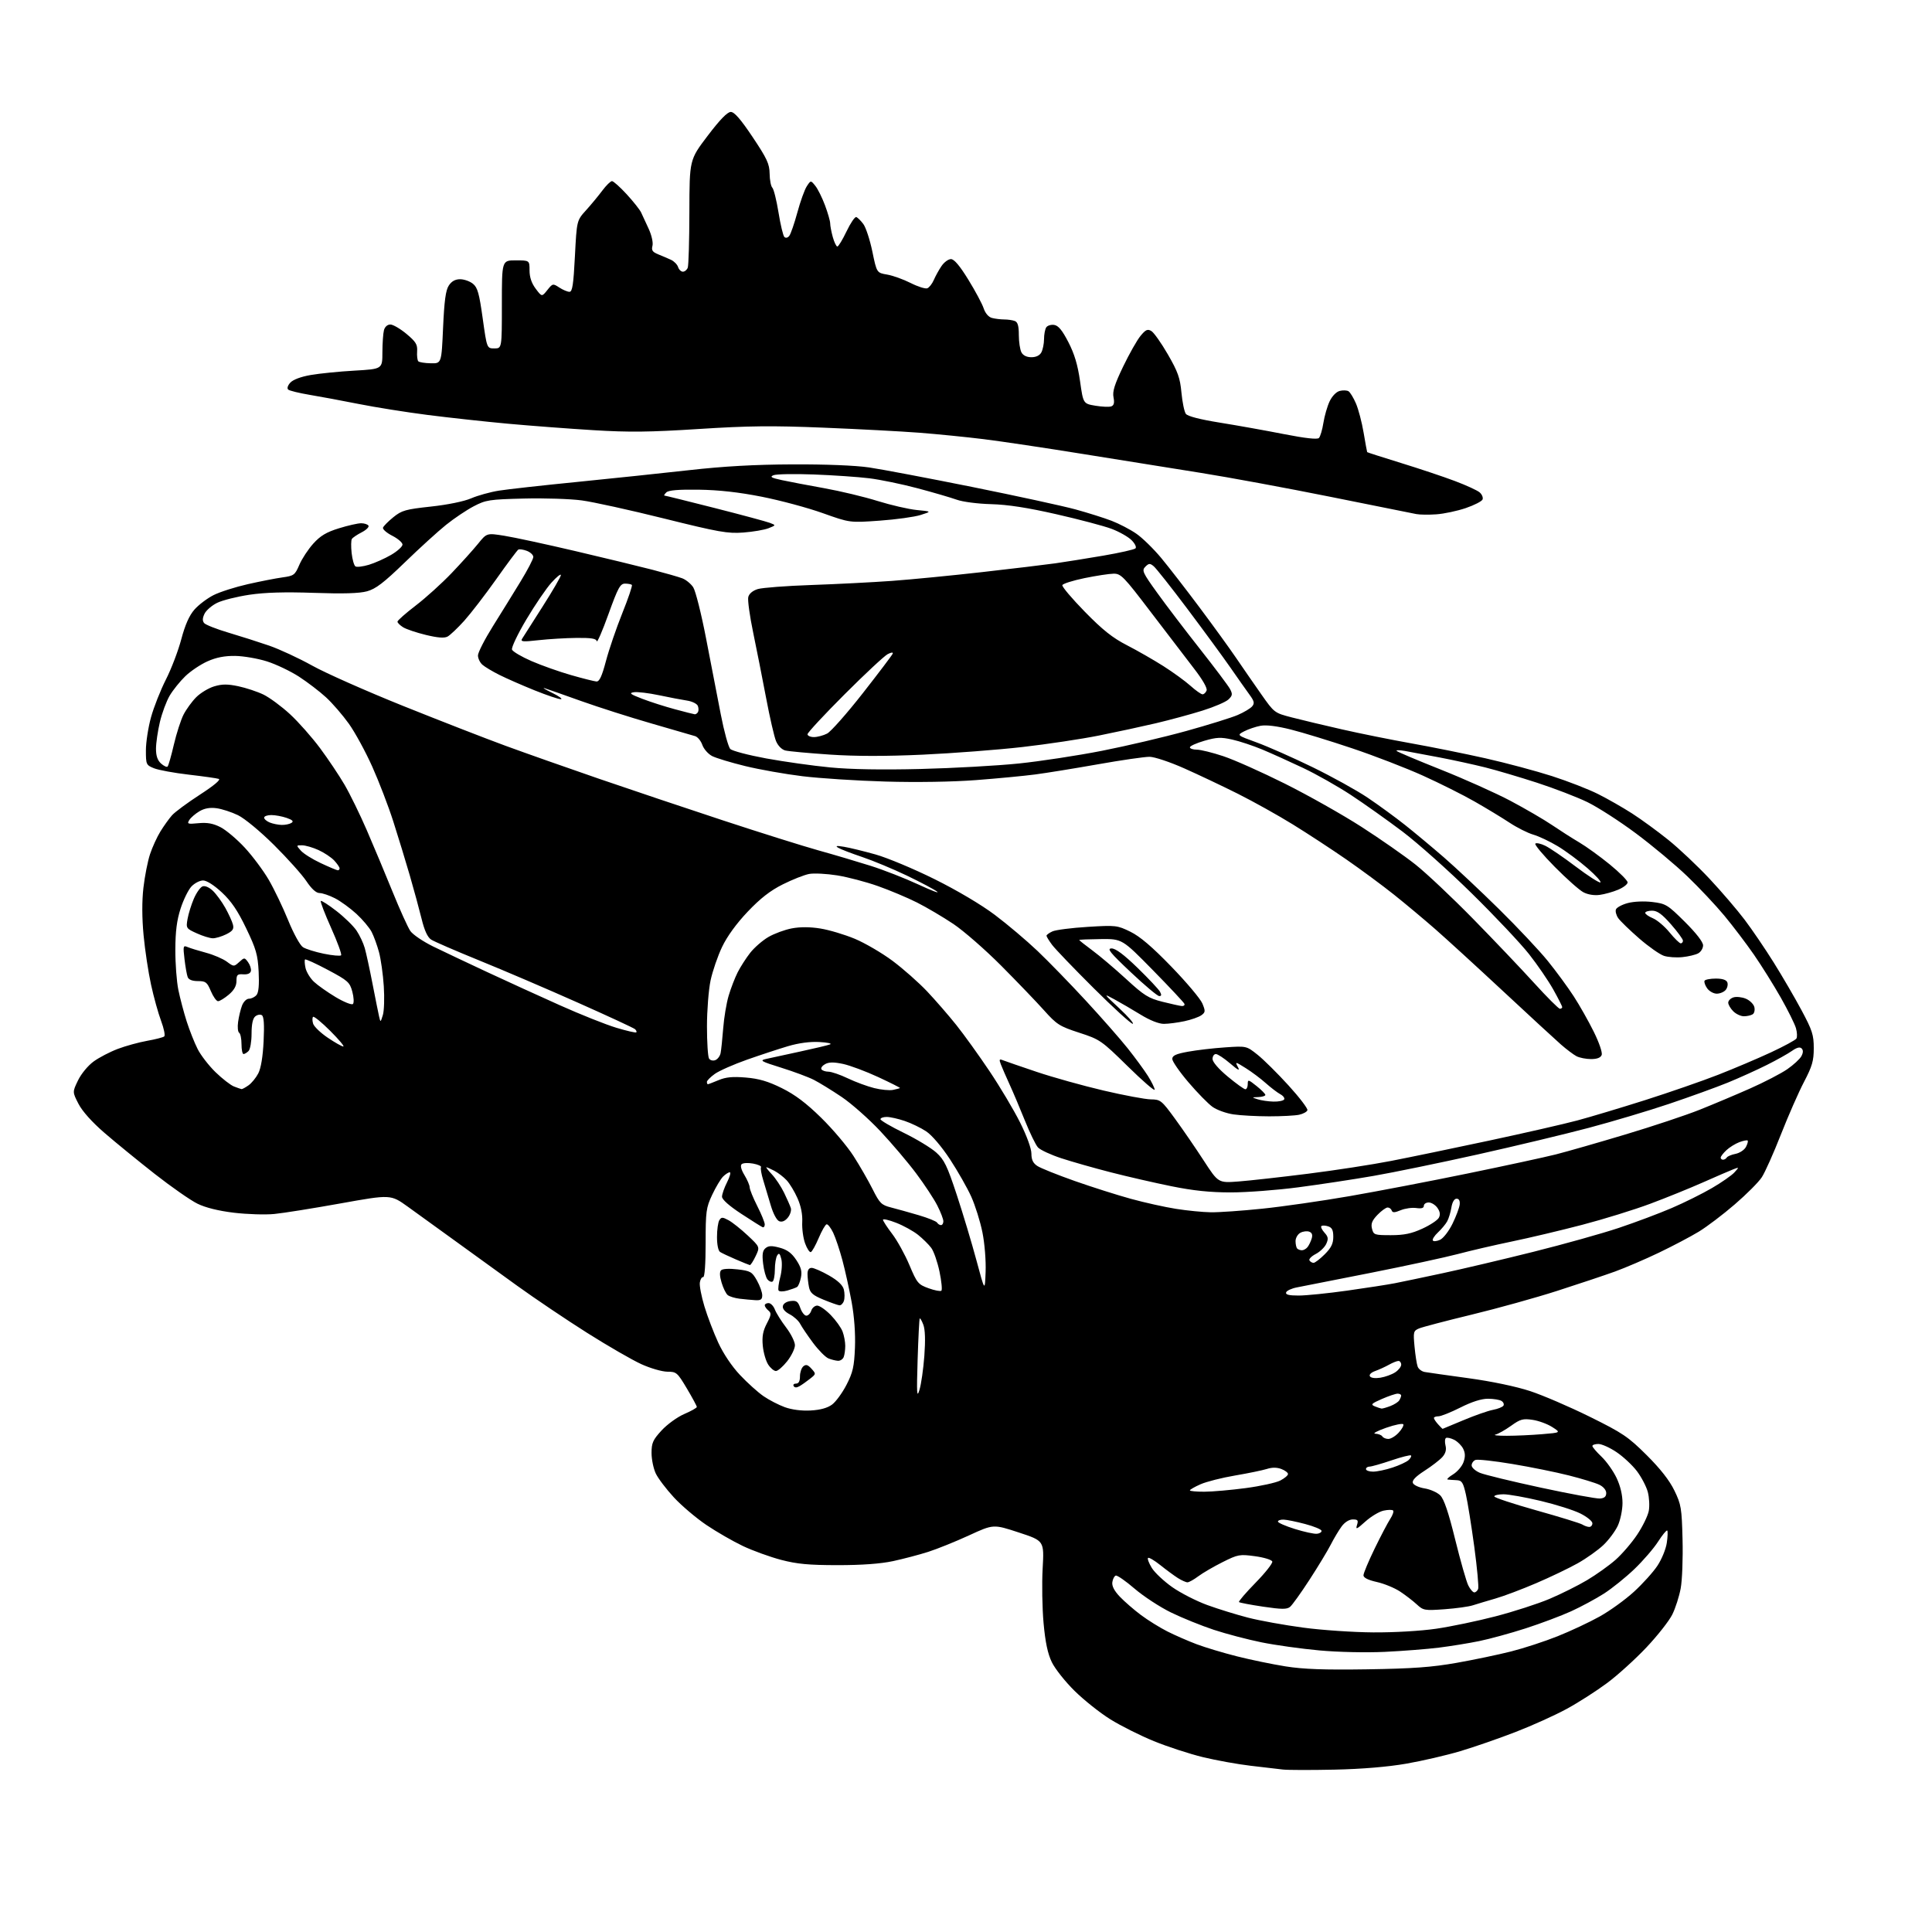 <?xml version="1.0" encoding="UTF-8" standalone="no"?>
<svg 
  version="1.1" 
  xmlns="http://www.w3.org/2000/svg" 
  xmlns:xlink="http://www.w3.org/1999/xlink" 
  xmlns:svg="http://www.w3.org/2000/svg"
  xmlns:rdf="http://www.w3.org/1999/02/22-rdf-syntax-ns#"
  xmlns:cc="http://creativecommons.org/ns#"
  xmlns:dc="http://purl.org/dc/elements/1.1/"
  viewBox="0 0 768 768"
  width="768"
  height="768"
>
<style>svg {background-color: white; }</style>"
<path stroke="none" fill="black" fill-rule="evenodd" d="M530.50,703.46C521.15,703.66 511.93,703.64 510.00,703.42C508.07,703.19 502.30,702.52 497.17,701.92C492.04,701.32 483.49,699.78 478.17,698.49C472.85,697.20 464.07,694.33 458.66,692.12C453.25,689.91 445.46,686.00 441.35,683.44C437.24,680.88 430.85,675.79 427.15,672.14C423.44,668.49 419.38,663.36 418.12,660.75C416.49,657.38 415.53,652.86 414.84,645.25C414.30,639.34 414.13,629.55 414.47,623.50C415.08,612.50 415.08,612.50 404.99,609.19C394.90,605.87 394.90,605.87 385.20,610.34C379.86,612.79 372.57,615.74 369.00,616.88C365.43,618.02 359.12,619.68 355.00,620.57C350.05,621.63 342.58,622.17 333.00,622.17C321.50,622.16 316.84,621.73 310.50,620.07C306.10,618.91 299.28,616.44 295.34,614.58C291.41,612.71 284.87,608.95 280.81,606.21C276.75,603.47 270.93,598.54 267.89,595.25C264.85,591.96 261.60,587.68 260.68,585.73C259.76,583.79 259.00,580.12 259.00,577.58C259.00,573.57 259.54,572.37 263.02,568.59C265.24,566.19 269.29,563.26 272.02,562.09C274.76,560.91 277.00,559.65 277.00,559.28C277.00,558.92 275.22,555.61 273.04,551.94C269.26,545.59 268.89,545.27 265.29,545.27C263.20,545.26 258.55,543.92 254.95,542.28C251.35,540.65 241.67,535.06 233.45,529.87C225.23,524.68 212.65,516.21 205.50,511.05C198.35,505.89 187.18,497.81 180.67,493.09C174.16,488.36 165.79,482.32 162.07,479.65C155.30,474.80 155.30,474.80 135.40,478.37C124.45,480.34 112.58,482.24 109.00,482.58C105.42,482.93 98.22,482.70 93.00,482.08C86.86,481.34 81.73,480.07 78.50,478.49C75.75,477.15 68.10,471.81 61.50,466.64C54.90,461.46 45.93,454.14 41.56,450.36C36.57,446.05 32.72,441.75 31.20,438.79C28.78,434.09 28.78,434.09 31.02,429.46C32.30,426.82 34.98,423.58 37.24,421.94C39.42,420.36 43.75,418.11 46.86,416.94C49.96,415.77 55.20,414.33 58.50,413.74C61.80,413.15 64.86,412.37 65.29,411.99C65.73,411.62 65.17,408.85 64.04,405.83C62.91,402.82 61.11,396.33 60.04,391.41C58.96,386.49 57.63,377.68 57.08,371.82C56.43,364.96 56.40,358.24 57.01,352.92C57.53,348.38 58.71,342.38 59.63,339.58C60.55,336.79 62.42,332.70 63.78,330.50C65.14,328.30 67.20,325.42 68.37,324.10C69.54,322.78 74.53,319.10 79.46,315.90C84.98,312.33 87.87,309.92 86.96,309.62C86.16,309.36 80.78,308.60 75.00,307.93C69.22,307.26 63.04,306.12 61.25,305.41C58.10,304.14 58.00,303.91 58.00,298.28C58.00,295.08 58.92,289.14 60.04,285.09C61.16,281.04 63.83,274.30 65.96,270.11C68.09,265.93 70.84,258.73 72.06,254.12C73.60,248.35 75.23,244.67 77.30,242.31C78.96,240.42 82.39,237.83 84.91,236.56C87.43,235.29 93.55,233.34 98.50,232.22C103.45,231.10 109.67,229.88 112.32,229.52C116.83,228.90 117.25,228.59 119.00,224.51C120.02,222.12 122.52,218.33 124.54,216.09C127.36,212.97 129.75,211.54 134.72,210.01C138.29,208.90 142.26,208.00 143.55,208.00C144.83,208.00 146.15,208.43 146.47,208.96C146.80,209.48 145.59,210.67 143.78,211.60C141.98,212.52 140.22,213.71 139.88,214.23C139.54,214.76 139.50,217.28 139.78,219.84C140.06,222.40 140.74,224.79 141.30,225.16C141.86,225.52 144.26,225.22 146.65,224.51C149.03,223.79 153.01,222.01 155.49,220.56C157.97,219.11 160.00,217.27 160.00,216.48C160.00,215.69 158.17,214.11 155.93,212.97C153.70,211.83 152.04,210.38 152.25,209.75C152.46,209.13 154.31,207.26 156.36,205.60C159.70,202.89 161.23,202.46 171.29,201.37C177.95,200.65 184.45,199.32 187.31,198.09C189.96,196.95 194.91,195.58 198.31,195.04C201.71,194.49 215.75,192.93 229.50,191.57C243.25,190.20 263.27,188.09 274.00,186.89C287.58,185.36 300.03,184.66 315.00,184.60C328.12,184.54 340.01,185.01 345.50,185.82C350.45,186.55 368.90,190.04 386.50,193.58C404.10,197.13 422.55,201.14 427.50,202.49C432.45,203.85 438.93,205.89 441.89,207.03C444.86,208.17 449.26,210.46 451.68,212.13C454.10,213.79 458.57,218.16 461.62,221.83C464.66,225.50 471.52,234.35 476.86,241.50C482.21,248.65 488.73,257.65 491.35,261.50C493.97,265.35 498.47,271.85 501.34,275.94C506.55,283.36 506.59,283.39 513.53,285.19C517.36,286.18 526.35,288.33 533.50,289.95C540.65,291.58 553.02,294.07 561.00,295.49C568.98,296.91 582.25,299.59 590.50,301.44C598.75,303.30 610.67,306.49 617.00,308.53C623.33,310.57 631.56,313.78 635.29,315.66C639.03,317.53 645.11,321.01 648.79,323.37C652.48,325.74 658.97,330.48 663.22,333.90C667.47,337.32 674.81,344.25 679.55,349.31C684.28,354.36 690.57,361.70 693.52,365.61C696.48,369.52 701.68,377.17 705.08,382.61C708.48,388.05 713.46,396.59 716.13,401.58C720.41,409.56 721.00,411.40 721.00,416.67C721.00,421.70 720.37,423.86 717.12,430.08C714.98,434.16 710.85,443.57 707.93,451.00C705.02,458.43 701.60,466.07 700.33,468.00C699.07,469.93 694.22,474.79 689.55,478.80C684.89,482.82 678.47,487.68 675.29,489.61C672.10,491.55 665.00,495.29 659.50,497.93C654.00,500.57 646.12,503.95 642.00,505.45C637.88,506.94 627.52,510.40 619.00,513.14C610.48,515.88 595.17,520.13 585.00,522.59C574.83,525.05 565.42,527.52 564.11,528.07C561.85,529.03 561.75,529.44 562.30,535.30C562.62,538.73 563.18,542.31 563.55,543.27C563.92,544.23 565.18,545.19 566.36,545.39C567.54,545.60 575.37,546.71 583.78,547.86C593.04,549.13 602.68,551.15 608.28,552.99C613.35,554.66 624.01,559.25 631.96,563.18C645.04,569.65 647.21,571.11 654.56,578.42C660.01,583.84 663.64,588.48 665.59,592.50C668.29,598.06 668.53,599.50 668.84,612.03C669.03,619.47 668.70,628.19 668.10,631.40C667.51,634.61 666.01,639.29 664.76,641.80C663.52,644.31 658.90,650.19 654.50,654.85C650.10,659.52 643.05,665.91 638.84,669.04C634.62,672.18 627.41,676.80 622.81,679.30C618.21,681.81 609.06,685.95 602.47,688.49C595.89,691.04 586.00,694.47 580.50,696.11C575.00,697.75 565.33,699.99 559.00,701.09C551.63,702.37 541.39,703.22 530.50,703.46zM543.50,663.58C561.61,663.30 569.16,662.75 579.00,661.01C585.88,659.80 595.64,657.75 600.70,656.47C605.76,655.19 614.09,652.47 619.20,650.42C624.32,648.38 631.82,644.86 635.87,642.60C639.92,640.35 646.07,635.91 649.53,632.74C652.99,629.58 657.19,624.92 658.86,622.39C660.54,619.86 662.21,615.80 662.57,613.35C662.94,610.91 663.02,608.69 662.75,608.42C662.48,608.15 660.85,610.12 659.12,612.81C657.40,615.50 653.16,620.41 649.71,623.72C646.26,627.03 640.80,631.43 637.58,633.49C634.35,635.56 628.49,638.71 624.55,640.51C620.60,642.31 612.45,645.37 606.44,647.31C600.42,649.25 592.12,651.52 588.00,652.36C583.88,653.21 576.67,654.37 572.00,654.96C567.33,655.54 557.65,656.30 550.50,656.64C543.04,656.99 531.96,656.75 524.50,656.07C517.35,655.42 507.00,653.98 501.50,652.86C496.00,651.75 487.45,649.50 482.50,647.87C477.55,646.23 469.90,643.14 465.50,640.99C461.10,638.84 454.59,634.58 451.03,631.53C447.48,628.47 444.10,626.13 443.53,626.32C442.96,626.50 442.35,627.69 442.17,628.94C441.94,630.47 442.94,632.39 445.17,634.73C447.00,636.65 450.77,639.92 453.54,641.99C456.31,644.06 461.02,646.99 464.01,648.50C466.99,650.01 472.23,652.30 475.64,653.59C479.06,654.88 486.28,657.05 491.68,658.41C497.08,659.78 505.77,661.57 511.00,662.41C518.09,663.54 526.34,663.84 543.50,663.58zM545.87,648.90C554.13,648.96 564.77,648.34 570.87,647.45C576.72,646.60 587.36,644.38 594.53,642.51C601.70,640.65 611.32,637.53 615.91,635.60C620.49,633.66 627.23,630.31 630.87,628.14C634.52,625.97 639.61,622.34 642.19,620.07C644.76,617.80 648.65,613.29 650.81,610.04C652.98,606.80 655.05,602.55 655.42,600.59C655.78,598.63 655.60,595.24 655.02,593.06C654.43,590.87 652.48,587.15 650.69,584.79C648.90,582.43 645.26,579.04 642.60,577.25C639.95,575.46 636.70,574.00 635.39,574.00C634.07,574.00 633.00,574.36 633.00,574.80C633.00,575.25 634.63,577.16 636.62,579.05C638.61,580.95 641.31,584.75 642.61,587.50C644.13,590.71 644.98,594.29 644.97,597.50C644.96,600.25 644.12,604.30 643.10,606.50C642.07,608.70 639.50,612.16 637.37,614.18C635.24,616.21 630.66,619.46 627.20,621.41C623.73,623.36 616.31,626.92 610.70,629.32C605.09,631.73 597.80,634.48 594.50,635.43C591.20,636.38 587.15,637.60 585.50,638.13C583.85,638.67 578.77,639.37 574.21,639.70C566.34,640.27 565.79,640.18 563.21,637.79C561.72,636.41 558.73,634.10 556.56,632.67C554.39,631.23 550.23,629.52 547.31,628.87C543.83,628.09 542.00,627.17 542.00,626.21C542.00,625.40 544.00,620.63 546.43,615.62C548.87,610.60 551.67,605.28 552.64,603.79C553.62,602.30 554.13,600.79 553.78,600.45C553.43,600.10 551.71,600.12 549.96,600.51C548.21,600.89 544.96,602.85 542.74,604.85C539.32,607.94 538.82,608.15 539.42,606.25C540.02,604.35 539.77,604.00 537.76,604.00C536.31,604.00 534.57,605.09 533.32,606.78C532.19,608.31 530.24,611.57 528.99,614.03C527.73,616.49 523.93,622.77 520.53,628.00C517.14,633.23 513.66,638.07 512.81,638.76C511.56,639.78 509.50,639.77 502.13,638.68C497.10,637.93 492.78,637.11 492.52,636.85C492.26,636.59 495.22,633.14 499.10,629.17C502.98,625.21 505.97,621.41 505.75,620.73C505.53,620.05 502.45,619.10 498.90,618.62C492.78,617.79 492.13,617.90 485.98,620.98C482.41,622.76 478.07,625.30 476.32,626.61C474.57,627.92 472.64,629.00 472.03,629.00C471.43,629.00 469.71,628.23 468.21,627.29C466.72,626.34 463.58,624.03 461.22,622.14C458.87,620.26 456.68,618.98 456.36,619.31C456.04,619.63 456.72,621.42 457.87,623.29C459.03,625.16 462.69,628.59 466.00,630.92C469.32,633.25 475.58,636.45 479.92,638.03C484.26,639.61 491.56,641.87 496.15,643.05C500.74,644.23 510.57,646.01 518.00,647.00C525.42,648.00 537.97,648.85 545.87,648.90zM586.06,633.00C586.61,633.00 587.30,632.38 587.59,631.62C587.88,630.86 587.19,623.32 586.05,614.87C584.90,606.42 583.40,597.02 582.70,594.00C581.60,589.22 581.12,588.49 578.97,588.39C577.61,588.33 576.05,588.22 575.50,588.14C574.95,588.06 575.90,587.14 577.62,586.09C579.33,585.04 581.20,582.85 581.77,581.22C582.52,579.09 582.48,577.59 581.63,575.89C580.99,574.60 579.37,573.00 578.04,572.33C576.70,571.67 575.25,571.35 574.80,571.62C574.36,571.90 574.27,573.24 574.61,574.60C575.04,576.29 574.64,577.76 573.37,579.19C572.34,580.34 569.15,582.81 566.28,584.65C562.72,586.95 561.25,588.49 561.64,589.51C561.96,590.34 564.06,591.31 566.32,591.67C568.57,592.03 571.37,593.28 572.53,594.44C574.02,595.93 575.81,601.22 578.47,612.03C580.57,620.54 582.91,628.74 583.67,630.25C584.43,631.76 585.50,633.00 586.06,633.00zM523.50,609.70C524.60,609.59 525.42,609.05 525.33,608.50C525.24,607.95 522.31,606.74 518.83,605.82C515.35,604.89 511.49,604.11 510.25,604.07C509.01,604.03 508.00,604.38 508.00,604.85C508.00,605.32 511.04,606.65 514.75,607.80C518.46,608.96 522.40,609.81 523.50,609.70zM631.75,606.98C632.44,606.99 633.00,606.33 633.00,605.52C633.00,604.70 630.86,602.96 628.25,601.65C625.64,600.33 618.52,598.08 612.43,596.63C606.34,595.18 599.70,594.00 597.68,594.00C595.66,594.00 594.00,594.38 594.00,594.85C594.00,595.32 601.55,597.82 610.78,600.41C620.02,603.00 628.23,605.53 629.03,606.04C629.84,606.55 631.06,606.98 631.75,606.98zM636.00,595.69C637.76,595.56 638.50,594.92 638.50,593.51C638.50,592.33 637.38,590.99 635.74,590.20C634.22,589.47 628.78,587.81 623.65,586.51C618.53,585.21 608.42,583.16 601.19,581.96C593.97,580.75 587.37,580.03 586.53,580.35C585.69,580.67 585.00,581.65 585.00,582.52C585.00,583.39 586.49,584.72 588.30,585.48C590.12,586.24 601.03,588.89 612.55,591.37C624.07,593.85 634.62,595.79 636.00,595.69zM478.75,592.98C481.91,592.97 489.31,592.32 495.19,591.54C501.07,590.76 507.25,589.40 508.94,588.53C510.62,587.66 512.00,586.50 512.00,585.95C512.00,585.40 510.81,584.50 509.36,583.95C507.60,583.28 505.67,583.27 503.61,583.93C501.90,584.47 496.23,585.64 491.00,586.53C485.77,587.41 479.59,588.98 477.25,590.01C474.91,591.04 473.00,592.14 473.00,592.44C473.00,592.75 475.59,592.99 478.75,592.98zM545.82,585.00C547.37,585.00 550.86,584.27 553.57,583.37C556.28,582.48 559.15,581.14 559.94,580.40C560.73,579.65 561.16,578.83 560.89,578.56C560.62,578.29 557.11,579.17 553.10,580.53C549.09,581.89 545.18,583.00 544.40,583.00C543.63,583.00 543.00,583.45 543.00,584.00C543.00,584.55 544.27,585.00 545.82,585.00zM551.88,572.00C552.86,572.00 554.68,570.91 555.93,569.57C557.19,568.24 558.05,566.73 557.86,566.22C557.66,565.71 554.58,566.32 551.00,567.57C547.42,568.82 545.49,569.88 546.69,569.92C547.90,569.96 549.16,570.45 549.50,571.00C549.84,571.55 550.91,572.00 551.88,572.00zM599.00,570.75C602.58,570.75 608.88,570.46 613.00,570.11C620.50,569.49 620.50,569.49 617.03,567.27C615.13,566.05 611.61,564.76 609.22,564.41C605.42,563.84 604.34,564.13 600.69,566.76C598.38,568.41 595.60,569.99 594.50,570.26C593.40,570.54 595.42,570.76 599.00,570.75zM573.44,568.00C573.50,568.00 577.24,566.45 581.73,564.55C586.22,562.66 591.50,560.81 593.46,560.44C595.42,560.07 597.30,559.32 597.64,558.77C597.98,558.23 597.64,557.38 596.88,556.90C596.12,556.42 593.70,556.03 591.50,556.02C588.90,556.01 585.07,557.23 580.56,559.50C576.74,561.43 572.80,563.00 571.81,563.00C570.81,563.00 570.00,563.30 570.00,563.67C570.00,564.04 570.74,565.17 571.65,566.17C572.57,567.18 573.37,568.00 573.44,568.00zM322.26,560.69C326.10,560.48 328.94,559.69 330.76,558.34C332.27,557.22 334.85,553.68 336.50,550.48C339.04,545.54 339.55,543.27 339.86,535.67C340.08,530.08 339.58,523.26 338.54,517.60C337.63,512.59 335.98,505.12 334.88,501.00C333.78,496.88 332.12,491.93 331.19,490.00C330.26,488.07 329.09,486.58 328.59,486.68C328.08,486.78 326.67,489.24 325.44,492.15C324.21,495.05 322.80,497.57 322.31,497.73C321.82,497.89 320.79,496.34 320.04,494.26C319.28,492.19 318.77,488.39 318.90,485.81C319.06,482.75 318.40,479.43 317.02,476.32C315.86,473.68 313.91,470.46 312.70,469.17C311.49,467.87 309.28,466.18 307.80,465.40C306.31,464.63 304.90,464.00 304.65,464.00C304.40,464.00 305.40,465.29 306.87,466.86C308.34,468.43 310.50,471.70 311.68,474.11C312.85,476.52 314.06,479.27 314.36,480.20C314.66,481.14 314.13,482.85 313.19,484.01C312.08,485.38 310.88,485.89 309.76,485.46C308.75,485.07 307.36,482.46 306.39,479.15C305.49,476.04 304.14,471.53 303.39,469.13C302.65,466.72 302.25,464.41 302.51,463.98C302.77,463.56 301.35,462.91 299.36,462.54C297.37,462.17 295.32,462.28 294.80,462.80C294.22,463.38 294.65,465.01 295.93,467.12C297.06,468.98 298.00,471.18 298.01,472.00C298.02,472.82 299.37,476.15 301.01,479.39C302.66,482.63 304.00,485.93 304.00,486.72C304.00,487.52 303.62,488.02 303.15,487.83C302.68,487.65 298.86,485.25 294.66,482.50C289.88,479.37 287.02,476.83 287.01,475.71C287.01,474.73 287.91,472.14 289.02,469.96C290.13,467.78 290.61,466.00 290.09,466.00C289.57,466.00 288.36,466.78 287.41,467.73C286.46,468.69 284.51,471.95 283.09,474.98C280.70,480.07 280.50,481.55 280.50,494.17C280.50,502.50 280.12,507.77 279.52,507.67C278.99,507.58 278.39,508.54 278.20,509.81C278.00,511.09 278.82,515.36 280.02,519.31C281.21,523.27 283.69,529.75 285.52,533.73C287.54,538.11 290.95,543.19 294.18,546.60C297.10,549.70 301.30,553.48 303.51,555.00C305.71,556.52 309.53,558.49 312.01,559.39C314.79,560.39 318.69,560.89 322.26,560.69zM549.18,559.93C549.56,559.97 551.13,559.52 552.66,558.94C554.20,558.35 555.80,557.34 556.21,556.69C556.63,556.03 556.98,555.16 556.98,554.75C556.99,554.34 556.36,554.00 555.58,554.00C554.80,554.00 551.99,554.95 549.33,556.11C545.16,557.93 544.77,558.33 546.50,559.04C547.60,559.49 548.81,559.89 549.18,559.93zM365.50,552.50C366.18,550.30 367.05,544.23 367.44,539.00C367.90,532.81 367.76,528.49 367.04,526.61C366.44,525.02 365.79,523.90 365.61,524.11C365.42,524.33 365.05,531.70 364.77,540.50C364.35,554.13 364.46,555.91 365.50,552.50zM317.81,551.03C316.70,551.67 315.91,551.66 315.50,551.00C315.16,550.45 315.58,550.00 316.44,550.00C317.49,550.00 318.00,549.06 318.00,547.12C318.00,545.54 318.61,543.74 319.35,543.13C320.38,542.27 321.14,542.50 322.57,544.08C324.42,546.12 324.41,546.19 321.97,548.10C320.61,549.18 318.74,550.50 317.81,551.03zM548.73,547.66C550.65,547.35 553.29,546.39 554.61,545.52C555.92,544.66 557.00,543.29 557.00,542.48C557.00,541.66 556.51,541.00 555.90,541.00C555.30,541.00 553.61,541.67 552.15,542.49C550.69,543.31 548.24,544.44 546.69,544.99C545.02,545.59 544.16,546.45 544.57,547.11C544.98,547.77 546.66,547.99 548.73,547.66zM308.44,545.00C307.67,545.00 306.29,543.85 305.37,542.44C304.45,541.04 303.48,537.68 303.22,534.99C302.87,531.30 303.27,529.10 304.82,526.12C306.61,522.70 306.69,521.99 305.44,520.95C304.65,520.29 304.00,519.36 304.00,518.88C304.00,518.39 304.69,518.00 305.52,518.00C306.36,518.00 307.49,519.15 308.02,520.55C308.56,521.96 310.57,525.17 312.50,527.70C314.42,530.22 316.00,533.40 316.00,534.75C316.00,536.10 314.61,538.96 312.92,541.11C311.22,543.25 309.21,545.00 308.44,545.00zM333.14,540.94C332.24,540.90 330.52,540.48 329.33,540.00C328.13,539.52 325.38,536.73 323.20,533.81C321.03,530.89 318.73,527.49 318.09,526.26C317.46,525.03 315.58,523.32 313.91,522.45C312.01,521.47 311.00,520.25 311.20,519.19C311.39,518.19 312.65,517.37 314.29,517.18C316.60,516.91 317.23,517.36 318.13,519.93C318.71,521.62 319.80,523.00 320.53,523.00C321.26,523.00 322.15,522.10 322.50,521.00C322.85,519.90 323.91,519.00 324.86,519.00C325.82,519.00 328.23,520.69 330.24,522.75C332.24,524.81 334.36,527.77 334.94,529.32C335.52,530.86 336.00,533.41 336.00,534.98C336.00,536.55 335.73,538.55 335.39,539.42C335.06,540.29 334.05,540.97 333.14,540.94zM333.68,518.88C333.03,518.81 330.17,517.80 327.33,516.63C323.15,514.91 322.04,513.95 321.58,511.62C321.26,510.04 321.00,507.68 321.00,506.38C321.00,504.85 321.58,504.00 322.63,504.00C323.52,504.00 326.63,505.36 329.52,507.01C333.07,509.04 335.00,510.87 335.44,512.60C335.79,514.01 335.81,516.03 335.47,517.09C335.14,518.14 334.33,518.94 333.68,518.88zM300.25,516.84C298.74,516.75 295.93,516.49 294.00,516.26C292.08,516.03 289.95,515.37 289.26,514.80C288.57,514.23 287.48,512.00 286.84,509.85C286.06,507.25 286.00,505.60 286.66,504.94C287.25,504.35 289.93,504.21 293.21,504.60C298.33,505.20 298.94,505.55 300.89,509.01C302.05,511.08 303.00,513.72 303.00,514.89C303.00,516.56 302.43,516.97 300.25,516.84zM516.23,515.00C519.19,515.00 527.89,514.12 535.56,513.04C543.23,511.96 551.75,510.64 554.50,510.10C557.25,509.56 565.81,507.77 573.53,506.11C581.25,504.46 597.45,500.64 609.53,497.62C621.61,494.60 636.90,490.32 643.50,488.11C650.10,485.90 659.57,482.35 664.54,480.21C669.52,478.08 676.72,474.50 680.55,472.26C684.38,470.03 688.39,467.23 689.46,466.05C691.40,463.90 691.40,463.90 688.95,464.84C687.60,465.36 682.23,467.68 677.00,470.00C671.77,472.32 662.33,476.15 656.00,478.51C649.67,480.88 637.52,484.64 629.00,486.87C620.48,489.10 607.88,492.09 601.00,493.51C594.12,494.94 584.45,497.18 579.50,498.50C574.55,499.81 559.02,503.17 545.00,505.95C530.98,508.73 517.74,511.34 515.58,511.75C513.42,512.16 511.47,513.06 511.25,513.75C510.95,514.65 512.36,515.00 516.23,515.00zM312.98,513.01C311.35,513.47 309.79,513.47 309.50,513.00C309.21,512.53 309.50,510.17 310.14,507.76C310.79,505.35 310.99,502.08 310.59,500.49C310.02,498.25 309.66,497.93 308.95,499.05C308.44,499.85 308.02,502.39 308.02,504.69C308.01,507.00 307.60,509.13 307.11,509.43C306.63,509.73 305.71,509.36 305.08,508.59C304.45,507.83 303.67,505.01 303.35,502.32C302.91,498.62 303.14,497.12 304.31,496.16C305.50,495.17 306.77,495.13 309.94,495.98C312.93,496.79 314.70,498.10 316.53,500.86C318.44,503.76 318.87,505.38 318.38,507.84C318.03,509.60 317.34,511.29 316.84,511.60C316.34,511.91 314.61,512.54 312.98,513.01zM374.21,513.08C374.60,512.75 374.27,509.33 373.47,505.49C372.66,501.64 371.19,497.40 370.19,496.06C369.19,494.71 366.82,492.38 364.94,490.87C363.05,489.36 359.14,487.20 356.25,486.08C353.36,484.95 351.00,484.41 351.00,484.87C351.00,485.33 352.65,487.87 354.66,490.50C356.67,493.13 359.75,498.71 361.51,502.89C364.51,510.03 364.98,510.60 369.10,512.09C371.52,512.97 373.82,513.41 374.21,513.08zM391.80,505.53C391.96,501.01 391.41,494.22 390.52,489.83C389.66,485.57 387.67,479.22 386.10,475.72C384.52,472.21 380.70,465.50 377.61,460.80C374.29,455.75 370.42,451.22 368.16,449.72C366.06,448.33 362.22,446.47 359.63,445.60C357.05,444.72 353.82,444.00 352.47,444.00C351.11,444.00 350.00,444.41 350.00,444.90C350.00,445.40 354.16,447.83 359.25,450.31C364.34,452.79 370.16,456.33 372.19,458.16C375.36,461.02 376.52,463.42 380.34,475.00C382.79,482.43 386.30,494.12 388.15,501.00C391.50,513.50 391.50,513.50 391.80,505.53zM298.06,502.89C297.75,502.83 295.25,501.81 292.50,500.63C289.75,499.45 286.94,498.12 286.25,497.68C285.51,497.21 285.01,494.77 285.02,491.69C285.02,488.84 285.44,485.85 285.95,485.05C286.75,483.77 287.21,483.77 289.59,485.05C291.08,485.85 294.51,488.57 297.21,491.10C302.11,495.70 302.11,495.70 300.37,499.35C299.41,501.36 298.38,502.95 298.06,502.89zM522.16,502.00C522.73,502.00 524.73,500.47 526.60,498.60C529.18,496.02 530.00,494.35 530.00,491.67C530.00,488.97 529.51,487.98 527.92,487.48C526.78,487.11 525.59,487.08 525.26,487.40C524.94,487.72 525.50,488.89 526.50,490.00C527.99,491.64 528.12,492.45 527.20,494.46C526.59,495.80 524.70,497.62 523.01,498.49C521.32,499.37 520.20,500.52 520.53,501.04C520.85,501.57 521.59,502.00 522.16,502.00zM517.54,497.00C518.21,497.00 519.21,496.44 519.76,495.75C520.31,495.06 521.05,493.54 521.41,492.37C521.86,490.90 521.56,490.04 520.46,489.62C519.58,489.28 517.99,489.47 516.93,490.04C515.87,490.61 515.00,492.10 515.00,493.37C515.00,494.63 515.30,495.97 515.67,496.33C516.03,496.70 516.88,497.00 517.54,497.00zM572.43,492.85C573.74,492.25 575.94,489.41 577.39,486.45C578.83,483.52 580.11,480.08 580.25,478.81C580.41,477.32 579.97,476.50 579.02,476.50C578.10,476.50 577.31,477.83 576.95,480.00C576.63,481.93 575.88,484.40 575.28,485.50C574.68,486.60 573.03,488.58 571.62,489.90C570.21,491.21 569.29,492.66 569.57,493.11C569.84,493.56 571.13,493.44 572.43,492.85zM552.90,491.00C558.15,491.00 561.08,490.39 565.38,488.42C568.48,487.01 571.44,485.05 571.96,484.08C572.62,482.84 572.45,481.66 571.40,480.15C570.57,478.97 569.01,478.00 567.94,478.00C566.87,478.00 566.00,478.60 566.00,479.33C566.00,480.23 565.05,480.51 562.99,480.21C561.33,479.97 558.55,480.36 556.80,481.08C554.38,482.09 553.54,482.11 553.23,481.20C553.01,480.54 552.28,480.00 551.60,480.00C550.93,480.00 549.11,481.32 547.56,482.93C545.39,485.20 544.90,486.46 545.39,488.43C546.01,490.88 546.37,491.00 552.90,491.00zM374.06,487.00C374.58,487.00 375.00,486.31 375.00,485.47C375.00,484.62 373.92,481.81 372.60,479.22C371.29,476.62 367.52,470.90 364.23,466.50C360.95,462.10 354.52,454.53 349.96,449.67C345.40,444.81 338.48,438.69 334.58,436.06C330.69,433.44 325.70,430.37 323.50,429.25C321.30,428.13 315.46,425.96 310.52,424.42C302.48,421.91 301.85,421.55 304.52,420.95C306.16,420.58 312.23,419.26 318.00,418.02C323.77,416.78 329.18,415.49 330.00,415.15C330.82,414.81 328.90,414.39 325.72,414.22C322.03,414.01 317.52,414.61 313.22,415.88C309.53,416.98 302.19,419.39 296.92,421.25C291.65,423.11 285.91,425.64 284.17,426.88C282.43,428.12 281.00,429.56 281.00,430.07C281.00,430.58 281.17,431.00 281.38,431.00C281.59,431.00 283.50,430.27 285.63,429.38C288.53,428.16 291.25,427.90 296.48,428.34C301.68,428.77 305.32,429.84 310.77,432.54C316.01,435.13 320.46,438.47 326.43,444.33C331.02,448.82 336.79,455.65 339.26,459.50C341.73,463.35 345.15,469.29 346.87,472.71C349.70,478.35 350.38,479.02 354.24,480.00C356.58,480.60 361.51,481.97 365.20,483.06C368.88,484.14 372.17,485.47 372.51,486.01C372.84,486.56 373.54,487.00 374.06,487.00zM481.28,481.90C484.46,481.96 493.68,481.31 501.78,480.47C509.88,479.64 525.50,477.39 536.50,475.48C547.50,473.57 568.65,469.52 583.50,466.46C598.35,463.41 614.10,460.00 618.50,458.89C622.90,457.77 635.33,454.21 646.12,450.97C656.91,447.74 670.18,443.32 675.62,441.15C681.05,438.98 690.10,435.17 695.71,432.68C701.33,430.19 707.96,426.75 710.45,425.04C712.93,423.32 715.47,420.99 716.08,419.85C716.83,418.45 716.86,417.46 716.17,416.77C715.48,416.08 714.24,416.40 712.33,417.75C710.77,418.85 706.28,421.37 702.34,423.34C698.40,425.32 691.42,428.47 686.84,430.35C682.25,432.22 671.75,436.02 663.50,438.80C655.25,441.58 640.85,445.87 631.50,448.35C622.15,450.83 602.32,455.58 587.42,458.91C572.53,462.23 553.85,466.08 545.92,467.45C537.99,468.83 524.59,470.86 516.13,471.97C507.68,473.09 495.59,474.00 489.26,474.00C480.99,474.00 474.34,473.31 465.63,471.54C458.96,470.19 448.10,467.70 441.50,466.00C434.90,464.31 426.06,461.79 421.87,460.42C417.67,459.04 413.50,457.10 412.60,456.11C411.70,455.12 409.36,450.30 407.39,445.40C405.42,440.51 402.68,434.02 401.29,431.00C399.91,427.98 398.37,424.44 397.87,423.14C397.09,421.11 397.21,420.87 398.73,421.48C399.70,421.87 405.73,423.94 412.11,426.09C418.50,428.24 430.43,431.57 438.61,433.49C446.80,435.41 455.30,437.00 457.50,437.02C461.32,437.06 461.76,437.42 467.13,444.78C470.23,449.03 475.36,456.50 478.53,461.39C484.30,470.27 484.30,470.27 492.40,469.65C496.86,469.31 509.27,467.92 520.00,466.57C530.73,465.22 545.58,462.93 553.00,461.48C560.42,460.04 577.98,456.40 592.00,453.40C606.02,450.40 621.77,446.80 627.00,445.40C632.23,444.00 644.38,440.35 654.00,437.30C663.62,434.24 676.67,429.71 683.00,427.24C689.33,424.76 698.76,420.76 703.96,418.34C709.16,415.92 713.73,413.44 714.10,412.84C714.48,412.23 714.39,410.37 713.92,408.71C713.44,407.05 710.74,401.60 707.91,396.60C705.07,391.59 700.26,383.90 697.22,379.50C694.17,375.10 688.88,368.12 685.46,364.00C682.04,359.88 675.40,352.81 670.70,348.31C666.01,343.80 656.84,336.15 650.33,331.30C643.83,326.45 635.12,320.85 631.00,318.85C626.88,316.85 617.88,313.39 611.00,311.15C604.12,308.92 594.84,306.17 590.37,305.05C585.89,303.93 577.79,302.16 572.37,301.12C566.94,300.08 560.70,298.91 558.50,298.52C556.30,298.14 554.81,298.14 555.20,298.52C555.58,298.91 563.50,302.25 572.80,305.95C582.10,309.65 594.52,315.22 600.41,318.33C606.29,321.45 613.73,325.78 616.93,327.95C620.13,330.12 625.01,333.24 627.78,334.87C630.55,336.50 636.00,340.44 639.91,343.63C643.81,346.82 647.00,350.03 647.00,350.77C647.00,351.50 645.31,352.81 643.25,353.67C641.19,354.54 637.89,355.47 635.91,355.73C633.73,356.03 631.18,355.62 629.41,354.68C627.81,353.84 622.70,349.30 618.05,344.60C613.41,339.91 609.92,335.74 610.32,335.35C610.71,334.96 612.48,335.34 614.26,336.20C616.04,337.06 621.47,340.76 626.33,344.44C631.18,348.11 635.61,350.96 636.16,350.78C636.71,350.60 634.42,348.06 631.07,345.14C627.71,342.22 622.39,338.28 619.24,336.38C616.08,334.48 611.70,332.41 609.50,331.78C607.30,331.14 603.02,328.99 600.00,326.99C596.98,325.00 590.76,321.23 586.18,318.62C581.60,316.00 572.38,311.38 565.68,308.35C558.98,305.32 546.30,300.42 537.50,297.47C528.70,294.51 517.70,291.14 513.05,289.98C507.59,288.61 503.35,288.09 501.08,288.51C499.15,288.87 496.23,289.86 494.59,290.71C491.62,292.25 491.62,292.25 499.56,295.14C503.93,296.73 513.86,301.12 521.63,304.90C529.41,308.69 539.31,314.16 543.63,317.07C547.96,319.98 554.65,324.86 558.50,327.92C562.35,330.97 569.33,336.79 574.00,340.84C578.67,344.90 588.51,354.13 595.85,361.36C603.19,368.59 611.93,377.88 615.27,382.00C618.61,386.12 623.23,392.43 625.55,396.00C627.87,399.57 631.47,405.93 633.54,410.12C635.71,414.51 637.05,418.44 636.69,419.37C636.27,420.46 634.87,421.00 632.47,421.00C630.49,421.00 627.89,420.49 626.68,419.86C625.48,419.23 622.70,417.13 620.50,415.21C618.30,413.28 607.95,403.74 597.50,394.01C587.05,384.28 574.90,373.17 570.50,369.32C566.10,365.47 558.72,359.30 554.11,355.62C549.49,351.94 540.94,345.62 535.11,341.59C529.27,337.55 519.72,331.30 513.88,327.70C508.04,324.09 498.24,318.63 492.12,315.56C485.99,312.49 476.37,307.93 470.74,305.43C465.11,302.92 458.93,300.86 457.00,300.84C455.07,300.82 445.85,302.15 436.50,303.81C427.15,305.46 415.90,307.29 411.50,307.86C407.10,308.44 396.52,309.45 388.00,310.10C378.63,310.81 364.39,311.04 352.00,310.68C340.73,310.36 325.88,309.40 319.00,308.56C312.12,307.72 301.87,305.91 296.21,304.52C290.55,303.14 284.64,301.35 283.07,300.54C281.50,299.72 279.76,297.74 279.19,296.12C278.63,294.51 277.34,292.94 276.33,292.63C275.33,292.32 267.52,290.06 259.00,287.60C250.47,285.15 237.88,281.12 231.00,278.67C224.12,276.21 217.60,273.92 216.50,273.58C215.40,273.25 216.75,274.08 219.50,275.42C222.25,276.77 223.80,277.90 222.94,277.94C222.09,277.97 217.38,276.38 212.48,274.41C207.57,272.43 201.30,269.68 198.53,268.29C195.76,266.91 192.71,265.08 191.75,264.23C190.79,263.38 190.00,261.73 190.00,260.55C190.00,259.37 192.67,254.16 195.92,248.96C199.18,243.75 204.13,235.75 206.92,231.17C209.72,226.59 212.00,222.20 212.00,221.40C212.00,220.60 210.84,219.51 209.42,218.97C207.99,218.43 206.47,218.21 206.03,218.48C205.59,218.75 201.64,224.04 197.26,230.24C192.87,236.43 187.14,243.87 184.53,246.78C181.91,249.68 178.93,252.50 177.91,253.05C176.62,253.74 174.02,253.54 169.28,252.39C165.55,251.49 161.49,250.12 160.25,249.35C159.01,248.58 158.00,247.58 158.00,247.12C158.00,246.65 161.26,243.78 165.25,240.72C169.24,237.67 175.65,231.87 179.51,227.83C183.36,223.80 188.08,218.56 190.01,216.18C193.50,211.86 193.50,211.86 200.50,212.98C204.35,213.59 217.09,216.34 228.81,219.09C240.54,221.84 254.27,225.17 259.33,226.48C264.39,227.80 269.74,229.33 271.22,229.89C272.69,230.45 274.65,232.06 275.57,233.46C276.49,234.87 278.79,244.00 280.67,253.76C282.56,263.52 285.19,277.09 286.51,283.92C287.83,290.75 289.54,296.97 290.30,297.73C291.06,298.49 297.49,300.18 304.59,301.49C311.69,302.79 323.12,304.40 330.00,305.06C338.11,305.85 350.75,306.06 366.00,305.68C378.93,305.36 396.48,304.38 405.00,303.50C413.52,302.62 428.40,300.35 438.07,298.45C447.73,296.55 462.80,293.01 471.57,290.58C480.33,288.15 489.53,285.29 492.01,284.22C494.50,283.15 497.08,281.60 497.76,280.78C498.77,279.57 498.58,278.72 496.75,276.22C495.51,274.52 492.06,269.62 489.07,265.32C486.08,261.02 478.39,250.53 471.98,242.00C465.57,233.47 459.55,225.86 458.61,225.09C457.13,223.86 456.69,223.89 455.29,225.28C453.82,226.76 454.20,227.60 460.03,235.69C463.51,240.54 471.16,250.57 477.02,258.00C482.88,265.43 488.24,272.57 488.94,273.87C490.02,275.91 489.94,276.50 488.35,278.03C487.33,279.02 482.68,281.02 478.00,282.48C473.32,283.95 465.00,286.20 459.50,287.50C454.00,288.79 443.82,290.99 436.88,292.38C429.94,293.78 416.21,295.84 406.38,296.96C396.54,298.08 378.74,299.44 366.81,299.99C352.17,300.66 340.14,300.65 329.85,299.96C321.45,299.39 313.50,298.66 312.18,298.33C310.76,297.97 309.26,296.46 308.49,294.61C307.77,292.90 306.00,285.20 304.55,277.50C303.09,269.80 300.78,258.10 299.41,251.51C298.03,244.91 297.15,238.54 297.45,237.34C297.79,235.98 299.22,234.78 301.25,234.16C303.04,233.62 312.60,232.89 322.50,232.55C332.40,232.21 346.80,231.47 354.50,230.92C362.20,230.36 378.40,228.78 390.50,227.41C402.60,226.04 415.65,224.47 419.50,223.93C423.35,223.38 431.90,222.02 438.50,220.89C445.10,219.76 450.89,218.46 451.37,217.99C451.86,217.52 451.17,216.08 449.81,214.72C448.47,213.38 444.88,211.35 441.84,210.21C438.79,209.07 428.92,206.46 419.90,204.41C408.50,201.81 400.61,200.59 394.00,200.41C388.65,200.27 382.65,199.49 380.26,198.62C377.92,197.78 370.95,195.75 364.76,194.10C358.57,192.45 349.90,190.66 345.50,190.12C341.10,189.58 331.20,188.90 323.50,188.61C315.80,188.32 308.60,188.45 307.50,188.90C305.89,189.55 306.55,189.94 310.81,190.86C313.73,191.49 321.31,192.93 327.66,194.07C334.00,195.21 343.54,197.49 348.85,199.15C354.16,200.80 361.17,202.42 364.44,202.74C370.39,203.31 370.39,203.31 365.94,204.72C363.50,205.49 356.17,206.51 349.66,206.97C337.82,207.82 337.82,207.82 327.03,203.97C321.10,201.85 310.23,198.93 302.87,197.47C293.69,195.66 285.84,194.78 277.81,194.66C269.60,194.55 265.74,194.87 264.86,195.75C264.17,196.44 263.83,197.00 264.12,197.00C264.41,197.00 273.39,199.22 284.08,201.94C294.78,204.66 304.64,207.32 306.01,207.84C308.50,208.79 308.50,208.79 305.50,209.98C303.85,210.63 299.35,211.40 295.50,211.69C289.28,212.16 285.75,211.53 263.98,206.12C250.49,202.76 235.77,199.52 231.27,198.92C226.77,198.31 216.43,197.98 208.29,198.18C194.50,198.52 193.15,198.73 188.30,201.26C185.44,202.76 180.49,206.08 177.30,208.65C174.11,211.21 166.73,217.93 160.90,223.58C152.54,231.67 149.37,234.10 145.90,235.05C142.84,235.89 136.41,236.08 124.78,235.67C113.17,235.27 105.33,235.50 99.10,236.43C94.17,237.17 88.42,238.61 86.32,239.64C84.23,240.66 81.97,242.61 81.31,243.96C80.47,245.68 80.42,246.80 81.15,247.68C81.72,248.37 86.09,250.09 90.85,251.50C95.61,252.91 102.88,255.23 107.00,256.65C111.12,258.08 118.82,261.65 124.10,264.59C129.38,267.54 145.58,274.72 160.10,280.56C174.62,286.39 193.03,293.56 201.00,296.48C208.97,299.40 225.62,305.27 238.00,309.53C250.38,313.78 272.59,321.25 287.37,326.11C302.14,330.97 319.24,336.34 325.37,338.05C331.49,339.75 340.77,342.50 346.00,344.15C351.23,345.80 359.77,349.14 365.00,351.57C370.23,354.00 373.60,355.29 372.50,354.43C371.40,353.57 366.00,350.71 360.50,348.07C355.00,345.43 346.99,342.10 342.70,340.66C338.41,339.22 334.13,337.57 333.20,337.00C331.93,336.22 332.51,336.12 335.50,336.61C337.70,336.97 343.32,338.34 348.00,339.65C352.68,340.96 363.25,345.38 371.50,349.48C380.47,353.93 390.12,359.65 395.50,363.71C400.45,367.43 408.05,373.86 412.40,377.99C416.74,382.12 425.38,391.00 431.59,397.73C437.80,404.45 445.31,413.00 448.28,416.73C451.24,420.45 454.87,425.40 456.34,427.73C457.80,430.06 459.00,432.51 459.00,433.17C459.00,433.84 454.16,429.64 448.25,423.83C437.81,413.59 437.25,413.20 429.00,410.52C421.18,407.97 420.06,407.26 415.02,401.62C412.01,398.26 404.36,390.29 398.02,383.91C391.68,377.54 383.12,370.07 379.00,367.30C374.88,364.54 368.35,360.69 364.50,358.75C360.65,356.82 353.67,353.88 348.98,352.23C344.30,350.57 337.02,348.66 332.81,347.98C328.59,347.31 323.57,347.05 321.64,347.41C319.72,347.77 315.01,349.63 311.19,351.54C306.19,354.04 302.26,357.10 297.22,362.41C292.76,367.10 289.05,372.21 287.05,376.40C285.31,380.04 283.25,386.04 282.46,389.75C281.68,393.46 281.03,401.68 281.03,408.00C281.03,414.32 281.40,420.08 281.85,420.78C282.30,421.50 283.41,421.78 284.34,421.42C285.26,421.07 286.21,419.82 286.45,418.64C286.69,417.46 287.15,413.04 287.48,408.81C287.80,404.58 288.78,398.73 289.65,395.81C290.51,392.89 292.13,388.70 293.24,386.50C294.36,384.30 296.60,380.81 298.23,378.74C299.86,376.67 303.09,373.86 305.42,372.49C307.75,371.13 311.94,369.58 314.74,369.05C318.07,368.42 322.00,368.43 326.11,369.10C329.57,369.65 335.72,371.49 339.79,373.18C343.85,374.88 350.63,378.84 354.84,381.98C359.05,385.13 365.22,390.58 368.55,394.10C371.87,397.62 377.11,403.65 380.18,407.50C383.25,411.35 389.19,419.60 393.37,425.84C397.56,432.08 403.01,441.24 405.49,446.19C408.17,451.54 410.00,456.58 410.00,458.58C410.00,461.02 410.65,462.38 412.37,463.50C413.67,464.36 420.34,467.03 427.19,469.45C434.04,471.86 444.11,475.06 449.57,476.56C455.03,478.06 463.10,479.85 467.50,480.54C471.90,481.24 478.10,481.85 481.28,481.90zM684.94,461.00C685.46,461.00 686.12,460.61 686.42,460.13C686.72,459.65 688.29,458.99 689.92,458.67C691.56,458.34 693.40,457.12 694.03,455.95C694.65,454.78 694.96,453.63 694.72,453.39C694.48,453.14 692.98,453.44 691.39,454.04C689.80,454.64 687.49,456.08 686.25,457.24C685.01,458.40 684.00,459.72 684.00,460.17C684.00,460.63 684.42,461.00 684.94,461.00zM504.50,443.76C499.55,443.75 493.17,443.41 490.32,442.99C487.47,442.58 483.73,441.23 482.00,440.00C480.27,438.77 475.96,434.37 472.43,430.23C468.89,426.08 466.00,421.91 466.00,420.95C466.00,419.61 467.42,418.95 472.25,418.07C475.69,417.44 482.32,416.66 487.00,416.35C495.50,415.77 495.50,415.77 499.91,419.29C502.33,421.22 507.87,426.71 512.21,431.48C516.56,436.26 519.94,440.69 519.72,441.33C519.51,441.98 518.02,442.78 516.42,443.13C514.81,443.48 509.45,443.76 504.50,443.76zM506.19,437.90C508.22,437.96 510.15,437.57 510.47,437.05C510.79,436.53 510.10,435.59 508.94,434.97C507.78,434.34 505.18,432.36 503.16,430.56C501.15,428.76 497.56,426.07 495.19,424.59C491.02,421.98 490.91,421.97 492.08,424.15C492.99,425.85 492.23,425.50 488.96,422.70C486.58,420.66 484.05,419.00 483.32,419.00C482.59,419.00 482.00,419.88 482.00,420.96C482.00,422.14 484.41,424.94 488.05,427.96C491.38,430.73 494.53,433.00 495.05,433.00C495.57,433.00 496.00,432.08 496.00,430.96C496.00,429.04 496.22,429.09 499.50,431.71C501.42,433.24 503.00,434.84 503.00,435.25C503.00,435.66 501.76,436.04 500.25,436.10C497.50,436.20 497.50,436.20 500.00,437.00C501.38,437.44 504.16,437.85 506.19,437.90zM355.00,433.25C356.38,432.96 357.62,432.63 357.76,432.51C357.91,432.40 354.02,430.44 349.12,428.16C344.22,425.89 337.94,423.54 335.17,422.94C331.50,422.16 329.56,422.17 328.04,422.98C326.89,423.60 326.21,424.53 326.53,425.05C326.85,425.57 328.10,426.00 329.31,426.01C330.51,426.02 333.98,427.20 337.00,428.65C340.02,430.10 344.75,431.84 347.50,432.53C350.25,433.22 353.62,433.54 355.00,433.25zM96.03,432.94C96.32,432.97 97.56,432.30 98.78,431.44C100.01,430.58 101.76,428.44 102.67,426.69C103.73,424.64 104.49,420.07 104.79,413.89C105.11,407.17 104.90,404.06 104.08,403.55C103.44,403.15 102.26,403.37 101.46,404.04C100.49,404.83 100.00,407.17 100.00,410.92C100.00,414.05 99.46,417.14 98.80,417.80C98.14,418.46 97.24,419.00 96.80,419.00C96.36,419.00 96.00,417.23 96.00,415.06C96.00,412.89 95.58,410.86 95.07,410.54C94.55,410.22 94.36,408.28 94.65,406.23C94.93,404.18 95.63,401.26 96.20,399.75C96.79,398.19 98.00,397.00 99.00,397.00C99.96,397.00 101.31,396.33 101.98,395.52C102.81,394.53 103.08,391.48 102.82,386.27C102.47,379.54 101.81,377.23 97.85,369.00C94.49,361.99 91.95,358.25 88.19,354.75C85.08,351.86 82.16,350.00 80.72,350.00C79.41,350.00 77.34,351.08 76.10,352.39C74.87,353.70 72.93,357.64 71.80,361.14C70.29,365.79 69.73,370.20 69.70,377.50C69.68,383.00 70.22,390.20 70.90,393.50C71.57,396.80 73.06,402.43 74.20,406.00C75.34,409.57 77.30,414.52 78.56,417.00C79.81,419.48 83.01,423.61 85.67,426.20C88.33,428.78 91.62,431.34 93.00,431.89C94.38,432.43 95.74,432.90 96.03,432.94zM136.48,416.00C137.03,416.00 134.69,413.21 131.28,409.80C127.86,406.38 124.79,403.88 124.45,404.22C124.10,404.57 124.12,405.79 124.48,406.95C124.85,408.10 127.47,410.61 130.31,412.52C133.15,414.44 135.92,416.00 136.48,416.00zM252.93,410.38C253.17,410.15 252.95,409.58 252.43,409.11C251.92,408.64 241.60,403.86 229.50,398.48C217.40,393.09 199.85,385.58 190.50,381.79C181.15,377.99 172.55,374.26 171.39,373.51C169.97,372.58 168.73,369.91 167.61,365.32C166.69,361.57 164.57,353.77 162.90,348.00C161.22,342.23 158.28,332.58 156.35,326.57C154.43,320.56 150.67,310.76 148.00,304.80C145.33,298.83 141.14,291.15 138.69,287.71C136.24,284.28 132.16,279.55 129.61,277.21C127.07,274.87 122.21,271.16 118.82,268.96C115.42,266.77 109.69,264.04 106.07,262.90C102.46,261.76 96.80,260.79 93.50,260.74C89.32,260.68 85.98,261.33 82.50,262.88C79.75,264.10 75.78,266.76 73.67,268.80C71.56,270.83 68.77,274.31 67.46,276.51C66.16,278.72 64.40,283.45 63.56,287.01C62.72,290.58 62.02,295.34 62.01,297.60C62.00,300.44 62.61,302.25 64.01,303.51C65.11,304.50 66.29,305.05 66.62,304.71C66.96,304.38 68.08,300.46 69.11,296.01C70.15,291.56 71.88,286.19 72.96,284.08C74.04,281.96 76.31,278.84 78.01,277.14C79.71,275.44 82.92,273.50 85.15,272.84C88.26,271.90 90.46,271.89 94.73,272.79C97.77,273.43 102.27,274.92 104.72,276.10C107.16,277.29 111.91,280.79 115.26,283.88C118.61,286.97 123.98,293.04 127.21,297.38C130.43,301.71 134.82,308.27 136.97,311.95C139.12,315.63 143.11,323.79 145.83,330.07C148.55,336.36 153.16,347.35 156.06,354.50C158.96,361.65 162.14,368.67 163.12,370.09C164.10,371.51 168.19,374.28 172.20,376.25C176.22,378.21 185.80,382.75 193.50,386.34C201.20,389.93 214.25,395.89 222.50,399.58C230.75,403.28 240.88,407.31 245.00,408.55C249.12,409.79 252.69,410.61 252.93,410.38zM450.26,406.97C449.58,406.99 442.60,400.62 434.76,392.82C426.92,385.02 419.49,377.28 418.25,375.63C417.01,373.97 416.00,372.32 416.00,371.97C416.00,371.61 417.07,370.83 418.37,370.24C419.68,369.65 425.96,368.84 432.34,368.45C443.56,367.76 444.11,367.82 449.35,370.38C453.16,372.25 457.98,376.35 465.66,384.29C471.66,390.48 477.19,397.05 477.96,398.90C479.22,401.94 479.18,402.40 477.57,403.57C476.58,404.29 473.56,405.36 470.84,405.94C468.12,406.52 464.43,407.00 462.64,407.00C460.65,407.00 457.08,405.59 453.44,403.35C450.17,401.35 445.48,398.61 443.00,397.26C438.50,394.82 438.50,394.82 445.00,400.88C448.57,404.21 450.94,406.95 450.26,406.97zM152.19,403.50C152.70,401.85 152.87,396.68 152.56,392.00C152.26,387.32 151.40,381.25 150.66,378.50C149.92,375.75 148.60,372.13 147.73,370.45C146.86,368.77 144.14,365.54 141.68,363.27C139.21,361.00 135.37,358.21 133.14,357.07C130.91,355.93 128.15,355.00 127.02,355.00C125.67,355.00 123.85,353.35 121.78,350.25C120.03,347.64 114.24,341.18 108.91,335.89C103.42,330.44 97.22,325.32 94.60,324.05C92.05,322.81 88.22,321.57 86.09,321.28C83.43,320.93 81.28,321.31 79.27,322.50C77.66,323.45 75.85,325.01 75.26,325.96C74.28,327.53 74.62,327.65 78.91,327.23C82.39,326.90 84.71,327.32 87.66,328.82C89.86,329.95 94.20,333.61 97.30,336.96C100.40,340.31 104.70,346.08 106.85,349.77C109.00,353.47 112.47,360.71 114.56,365.85C116.69,371.08 119.27,375.78 120.43,376.52C121.57,377.26 125.30,378.42 128.72,379.12C132.14,379.82 135.23,380.10 135.59,379.75C135.94,379.40 134.16,374.50 131.63,368.87C129.11,363.23 127.26,358.41 127.52,358.15C127.78,357.89 130.58,359.68 133.74,362.14C136.90,364.59 140.50,368.10 141.73,369.93C142.97,371.77 144.44,374.89 145.00,376.88C145.57,378.87 146.95,385.23 148.07,391.00C149.19,396.77 150.37,402.62 150.68,404.00C151.26,406.50 151.26,406.50 152.19,403.50zM693.25,403.98C692.01,403.99 690.10,403.10 689.00,402.00C687.90,400.90 687.00,399.36 687.00,398.57C687.00,397.78 687.93,396.84 689.07,396.48C690.21,396.11 692.42,396.35 693.98,396.99C695.54,397.64 697.06,399.12 697.37,400.30C697.67,401.47 697.38,402.78 696.71,403.20C696.05,403.62 694.49,403.98 693.25,403.98zM620.08,401.00C620.58,401.00 621.00,400.71 621.00,400.35C621.00,399.99 619.41,396.84 617.46,393.36C615.51,389.88 611.17,383.53 607.80,379.26C604.44,374.99 594.22,364.15 585.09,355.18C575.97,346.20 563.55,335.12 557.50,330.55C551.45,325.99 542.23,319.45 537.00,316.01C531.77,312.58 523.23,307.74 518.00,305.27C512.77,302.79 505.50,299.51 501.83,297.97C498.16,296.44 492.76,294.64 489.83,293.99C485.33,292.98 483.61,293.06 478.75,294.47C475.59,295.39 473.00,296.56 473.00,297.07C473.00,297.58 474.24,298.00 475.75,298.00C477.26,298.00 482.00,299.17 486.29,300.60C490.58,302.02 501.60,306.94 510.79,311.53C519.98,316.12 533.67,323.84 541.20,328.68C548.74,333.53 558.41,340.28 562.70,343.69C566.99,347.09 577.25,356.77 585.51,365.19C593.76,373.61 604.71,385.11 609.83,390.75C614.96,396.39 619.57,401.00 620.08,401.00zM140.30,399.10C140.76,398.64 140.65,396.43 140.05,394.20C139.04,390.45 138.31,389.80 130.33,385.55C125.59,383.03 121.50,381.16 121.26,381.41C121.01,381.66 121.10,383.18 121.45,384.79C121.81,386.40 123.31,388.87 124.80,390.27C126.28,391.67 130.19,394.42 133.47,396.39C136.76,398.35 139.83,399.57 140.30,399.10zM469.83,399.92C470.57,399.96 471.02,399.57 470.83,399.05C470.65,398.53 465.00,392.50 458.28,385.65C446.06,373.21 446.06,373.21 437.53,373.30C432.84,373.35 429.00,373.51 429.00,373.66C429.00,373.81 431.36,375.68 434.25,377.82C437.14,379.95 443.16,385.06 447.64,389.16C454.78,395.73 456.55,396.83 462.14,398.23C465.64,399.11 469.10,399.87 469.83,399.92zM86.67,397.99C86.03,397.98 84.75,396.18 83.82,393.99C82.33,390.43 81.78,390.00 78.68,390.00C76.44,390.00 75.00,389.44 74.61,388.41C74.27,387.54 73.70,384.32 73.34,381.25C72.73,376.02 72.81,375.72 74.59,376.48C75.64,376.92 78.94,377.94 81.93,378.74C84.91,379.54 88.61,381.13 90.16,382.27C92.92,384.32 92.99,384.32 95.07,382.44C97.15,380.56 97.20,380.56 98.62,382.49C99.41,383.58 99.91,385.15 99.74,385.98C99.54,386.95 98.44,387.43 96.71,387.31C94.35,387.15 94.00,387.49 94.00,389.97C94.00,391.93 93.03,393.64 90.92,395.41C89.23,396.83 87.32,398.00 86.67,397.99zM460.79,395.95C460.08,395.93 455.00,391.66 449.50,386.47C441.23,378.67 439.91,377.04 441.86,377.02C443.48,377.01 446.77,379.47 452.21,384.75C456.59,389.01 460.61,393.29 461.13,394.25C461.80,395.50 461.70,395.99 460.79,395.95zM682.43,395.00C681.16,395.00 679.43,394.03 678.60,392.84C677.77,391.65 677.32,390.30 677.60,389.84C677.89,389.38 679.91,389.00 682.09,389.00C684.71,389.00 686.26,389.51 686.64,390.51C686.96,391.34 686.67,392.69 685.99,393.51C685.31,394.33 683.71,395.00 682.43,395.00zM668.79,380.47C666.43,380.72 663.15,380.50 661.50,379.98C659.85,379.46 655.41,376.35 651.63,373.07C647.85,369.78 644.10,366.15 643.29,365.00C642.48,363.85 642.06,362.28 642.36,361.51C642.66,360.74 644.76,359.60 647.03,358.99C649.46,358.34 653.51,358.16 656.83,358.56C662.20,359.21 662.89,359.63 669.75,366.44C674.25,370.92 677.00,374.46 677.00,375.79C677.00,376.97 676.12,378.40 675.04,378.98C673.96,379.56 671.15,380.23 668.79,380.47zM668.12,375.00C668.60,375.00 669.00,374.52 669.00,373.93C669.00,373.34 666.86,370.42 664.25,367.44C660.68,363.37 658.82,362.02 656.75,362.01C655.24,362.01 654.00,362.40 654.00,362.88C654.00,363.36 655.37,364.33 657.05,365.02C658.73,365.72 661.71,368.24 663.67,370.64C665.63,373.04 667.64,375.00 668.12,375.00zM84.60,372.98C83.44,372.97 80.56,372.08 78.20,371.00C74.00,369.10 73.91,368.97 74.56,365.28C74.93,363.20 76.05,359.58 77.06,357.24C78.07,354.89 79.62,352.70 80.50,352.36C81.46,351.99 83.10,352.68 84.58,354.07C85.94,355.35 88.17,358.41 89.55,360.86C90.92,363.32 92.30,366.33 92.60,367.55C93.05,369.32 92.50,370.10 89.93,371.39C88.15,372.27 85.75,372.99 84.60,372.98zM134.25,345.95C134.66,345.98 135.00,345.63 135.00,345.19C135.00,344.74 134.03,343.34 132.86,342.07C131.68,340.81 128.86,338.93 126.61,337.91C124.35,336.88 121.42,336.03 120.10,336.02C117.71,336.00 117.71,336.02 119.60,338.15C120.64,339.33 124.20,341.56 127.50,343.10C130.80,344.65 133.84,345.93 134.25,345.95zM112.00,327.92C113.38,327.95 115.11,327.59 115.85,327.12C116.83,326.49 116.32,325.96 113.95,325.13C112.16,324.51 109.42,324.00 107.85,324.00C106.28,324.00 105.00,324.46 105.00,325.03C105.00,325.60 106.01,326.47 107.25,326.97C108.49,327.47 110.62,327.89 112.00,327.92zM323.55,293.00C324.95,293.00 327.31,292.37 328.80,291.60C330.28,290.83 336.68,283.60 343.00,275.53C349.32,267.46 354.66,260.40 354.87,259.83C355.08,259.22 354.28,259.30 352.87,260.03C351.56,260.70 343.86,267.88 335.75,275.99C327.64,284.10 321.00,291.25 321.00,291.87C321.00,292.49 322.15,293.00 323.55,293.00zM276.19,283.94C276.57,283.97 277.13,283.59 277.44,283.09C277.75,282.59 277.74,281.48 277.41,280.62C277.08,279.76 275.16,278.81 273.15,278.50C271.14,278.20 266.12,277.24 262.00,276.37C257.88,275.50 253.38,274.96 252.00,275.17C249.93,275.49 250.50,275.94 255.30,277.78C258.49,279.01 264.34,280.88 268.30,281.94C272.26,283.01 275.81,283.91 276.19,283.94zM478.03,276.00C478.60,276.00 479.32,275.32 479.64,274.49C480.00,273.56 478.04,270.15 474.62,265.74C471.54,261.76 463.80,251.64 457.42,243.25C446.71,229.17 445.58,228.00 442.66,228.05C440.92,228.07 435.71,228.87 431.07,229.82C426.44,230.78 422.49,232.03 422.30,232.61C422.10,233.20 426.12,237.94 431.22,243.16C438.33,250.43 442.25,253.55 448.00,256.50C452.12,258.62 458.65,262.36 462.50,264.81C466.35,267.26 471.19,270.78 473.25,272.63C475.32,274.49 477.47,276.00 478.03,276.00zM237.10,270.90C238.28,270.97 239.26,268.86 240.88,262.75C242.08,258.21 245.00,249.67 247.37,243.76C249.75,237.85 251.46,232.79 251.18,232.51C250.90,232.23 249.67,232.00 248.46,232.00C246.54,232.00 245.67,233.60 241.87,244.14C239.47,250.81 237.37,255.65 237.22,254.89C237.01,253.84 235.05,253.52 229.22,253.58C224.97,253.62 218.17,254.03 214.09,254.48C207.84,255.19 206.82,255.10 207.55,253.91C208.03,253.13 211.70,247.36 215.71,241.09C219.72,234.81 222.98,229.18 222.96,228.59C222.94,227.99 221.25,229.35 219.21,231.61C217.17,233.87 212.68,240.45 209.24,246.24C205.79,252.03 203.23,257.43 203.53,258.23C203.84,259.02 207.33,261.08 211.30,262.80C215.26,264.52 222.32,267.02 227.00,268.36C231.68,269.70 236.22,270.84 237.10,270.90zM571.00,204.45C567.98,204.67 564.38,204.62 563.00,204.35C561.62,204.09 546.33,201.01 529.00,197.52C511.68,194.04 488.50,189.75 477.50,188.00C466.50,186.25 445.35,182.86 430.50,180.47C415.65,178.07 397.88,175.42 391.00,174.57C384.12,173.72 372.65,172.58 365.50,172.02C358.35,171.47 341.16,170.56 327.30,170.00C306.86,169.17 297.50,169.27 277.80,170.53C258.28,171.78 250.06,171.87 236.00,171.01C226.38,170.42 211.07,169.27 202.00,168.44C192.93,167.61 178.53,166.04 170.00,164.95C161.47,163.86 149.10,161.89 142.50,160.57C135.90,159.26 127.12,157.62 123.00,156.94C118.88,156.25 115.08,155.32 114.57,154.87C114.02,154.38 114.36,153.26 115.40,152.11C116.48,150.92 119.59,149.75 123.52,149.07C127.03,148.46 134.87,147.67 140.95,147.33C152.00,146.69 152.00,146.69 152.01,140.10C152.02,136.47 152.30,132.49 152.63,131.25C152.99,129.90 154.01,129.00 155.18,129.00C156.24,129.00 159.12,130.68 161.58,132.73C165.34,135.87 166.00,136.96 165.81,139.69C165.69,141.47 165.91,143.24 166.29,143.63C166.68,144.01 168.91,144.37 171.25,144.41C175.50,144.50 175.50,144.50 176.13,130.25C176.61,119.55 177.17,115.38 178.41,113.50C179.52,111.80 180.96,111.00 182.91,111.00C184.49,111.00 186.78,111.81 188.00,112.80C189.84,114.29 190.49,116.59 191.88,126.55C193.55,138.50 193.55,138.50 196.53,138.50C199.50,138.50 199.50,138.50 199.50,121.00C199.50,103.50 199.50,103.50 205.00,103.50C210.50,103.50 210.50,103.50 210.50,107.50C210.50,110.19 211.30,112.57 212.95,114.77C215.40,118.03 215.40,118.03 217.57,115.31C219.68,112.66 219.80,112.64 222.33,114.30C223.76,115.23 225.58,116.00 226.37,116.00C227.53,116.00 227.96,113.17 228.54,101.83C229.27,87.66 229.27,87.66 232.96,83.58C234.99,81.34 237.90,77.81 239.44,75.75C240.98,73.69 242.70,72.00 243.27,72.00C243.85,72.00 246.46,74.34 249.10,77.20C251.73,80.07 254.32,83.33 254.85,84.45C255.38,85.58 256.75,88.53 257.88,91.00C259.06,93.58 259.69,96.46 259.36,97.73C258.90,99.49 259.37,100.18 261.64,101.10C263.21,101.73 265.51,102.72 266.73,103.28C267.96,103.85 269.23,105.15 269.55,106.16C269.87,107.17 270.73,108.00 271.46,108.00C272.19,108.00 273.06,107.29 273.39,106.42C273.73,105.55 274.02,95.54 274.04,84.17C274.08,63.50 274.08,63.50 281.29,54.00C286.17,47.57 289.15,44.50 290.50,44.50C291.92,44.50 294.44,47.40 299.19,54.50C304.92,63.07 305.88,65.15 305.94,69.05C305.97,71.55 306.46,74.06 307.02,74.62C307.58,75.18 308.68,79.61 309.47,84.47C310.25,89.32 311.30,93.70 311.79,94.19C312.32,94.72 313.12,94.55 313.73,93.79C314.31,93.08 315.75,88.90 316.95,84.50C318.14,80.10 319.83,75.41 320.70,74.07C322.29,71.63 322.29,71.63 324.09,73.86C325.08,75.08 326.81,78.56 327.94,81.58C329.07,84.60 330.00,87.85 330.01,88.79C330.01,89.73 330.48,92.19 331.05,94.25C331.63,96.31 332.44,98.00 332.86,98.00C333.29,98.00 334.93,95.29 336.51,91.98C338.09,88.67 339.83,86.11 340.38,86.29C340.93,86.48 342.20,87.72 343.19,89.06C344.19,90.40 345.80,95.31 346.77,99.97C348.52,108.45 348.52,108.45 352.66,109.15C354.93,109.54 359.13,111.05 362.00,112.50C364.86,113.95 367.84,114.89 368.61,114.60C369.38,114.30 370.55,112.81 371.21,111.28C371.87,109.75 373.24,107.26 374.27,105.75C375.30,104.24 376.98,103.00 378.02,103.00C379.29,103.00 381.51,105.62 384.93,111.18C387.70,115.67 390.44,120.80 391.02,122.57C391.67,124.52 392.96,126.02 394.29,126.38C395.51,126.71 397.70,126.98 399.17,126.99C400.64,126.99 402.55,127.27 403.42,127.61C404.57,128.05 405.00,129.57 405.00,133.17C405.00,135.90 405.47,139.00 406.04,140.07C406.70,141.30 408.13,142.00 410.00,142.00C411.87,142.00 413.30,141.30 413.96,140.07C414.53,139.00 415.01,136.64 415.02,134.82C415.02,132.99 415.41,130.90 415.88,130.16C416.34,129.43 417.76,128.98 419.03,129.16C420.71,129.41 422.24,131.25 424.69,136.00C427.11,140.68 428.41,145.02 429.33,151.49C430.60,160.47 430.60,160.47 435.45,161.28C438.12,161.73 440.97,161.84 441.77,161.53C442.82,161.13 443.07,160.10 442.64,157.94C442.17,155.62 443.06,152.80 446.47,145.71C448.91,140.64 452.02,135.15 453.39,133.50C455.43,131.03 456.18,130.69 457.68,131.59C458.68,132.18 461.64,136.37 464.25,140.89C468.23,147.78 469.10,150.23 469.64,156.06C470.00,159.88 470.79,163.69 471.39,164.51C472.10,165.47 476.97,166.73 485.00,168.02C491.88,169.13 503.31,171.17 510.40,172.57C518.90,174.23 523.64,174.76 524.29,174.11C524.83,173.57 525.64,170.86 526.07,168.10C526.51,165.34 527.62,161.49 528.55,159.53C529.54,157.45 531.20,155.74 532.56,155.40C533.84,155.07 535.41,155.14 536.06,155.53C536.70,155.93 538.03,158.11 539.01,160.38C539.99,162.65 541.37,167.88 542.06,172.00C542.76,176.12 543.39,179.60 543.47,179.73C543.55,179.85 549.60,181.79 556.90,184.04C564.21,186.29 573.86,189.52 578.34,191.21C582.83,192.90 587.26,194.93 588.18,195.73C589.11,196.53 589.63,197.79 589.35,198.53C589.07,199.27 586.06,200.81 582.67,201.97C579.28,203.12 574.02,204.24 571.00,204.45z" />

</svg>